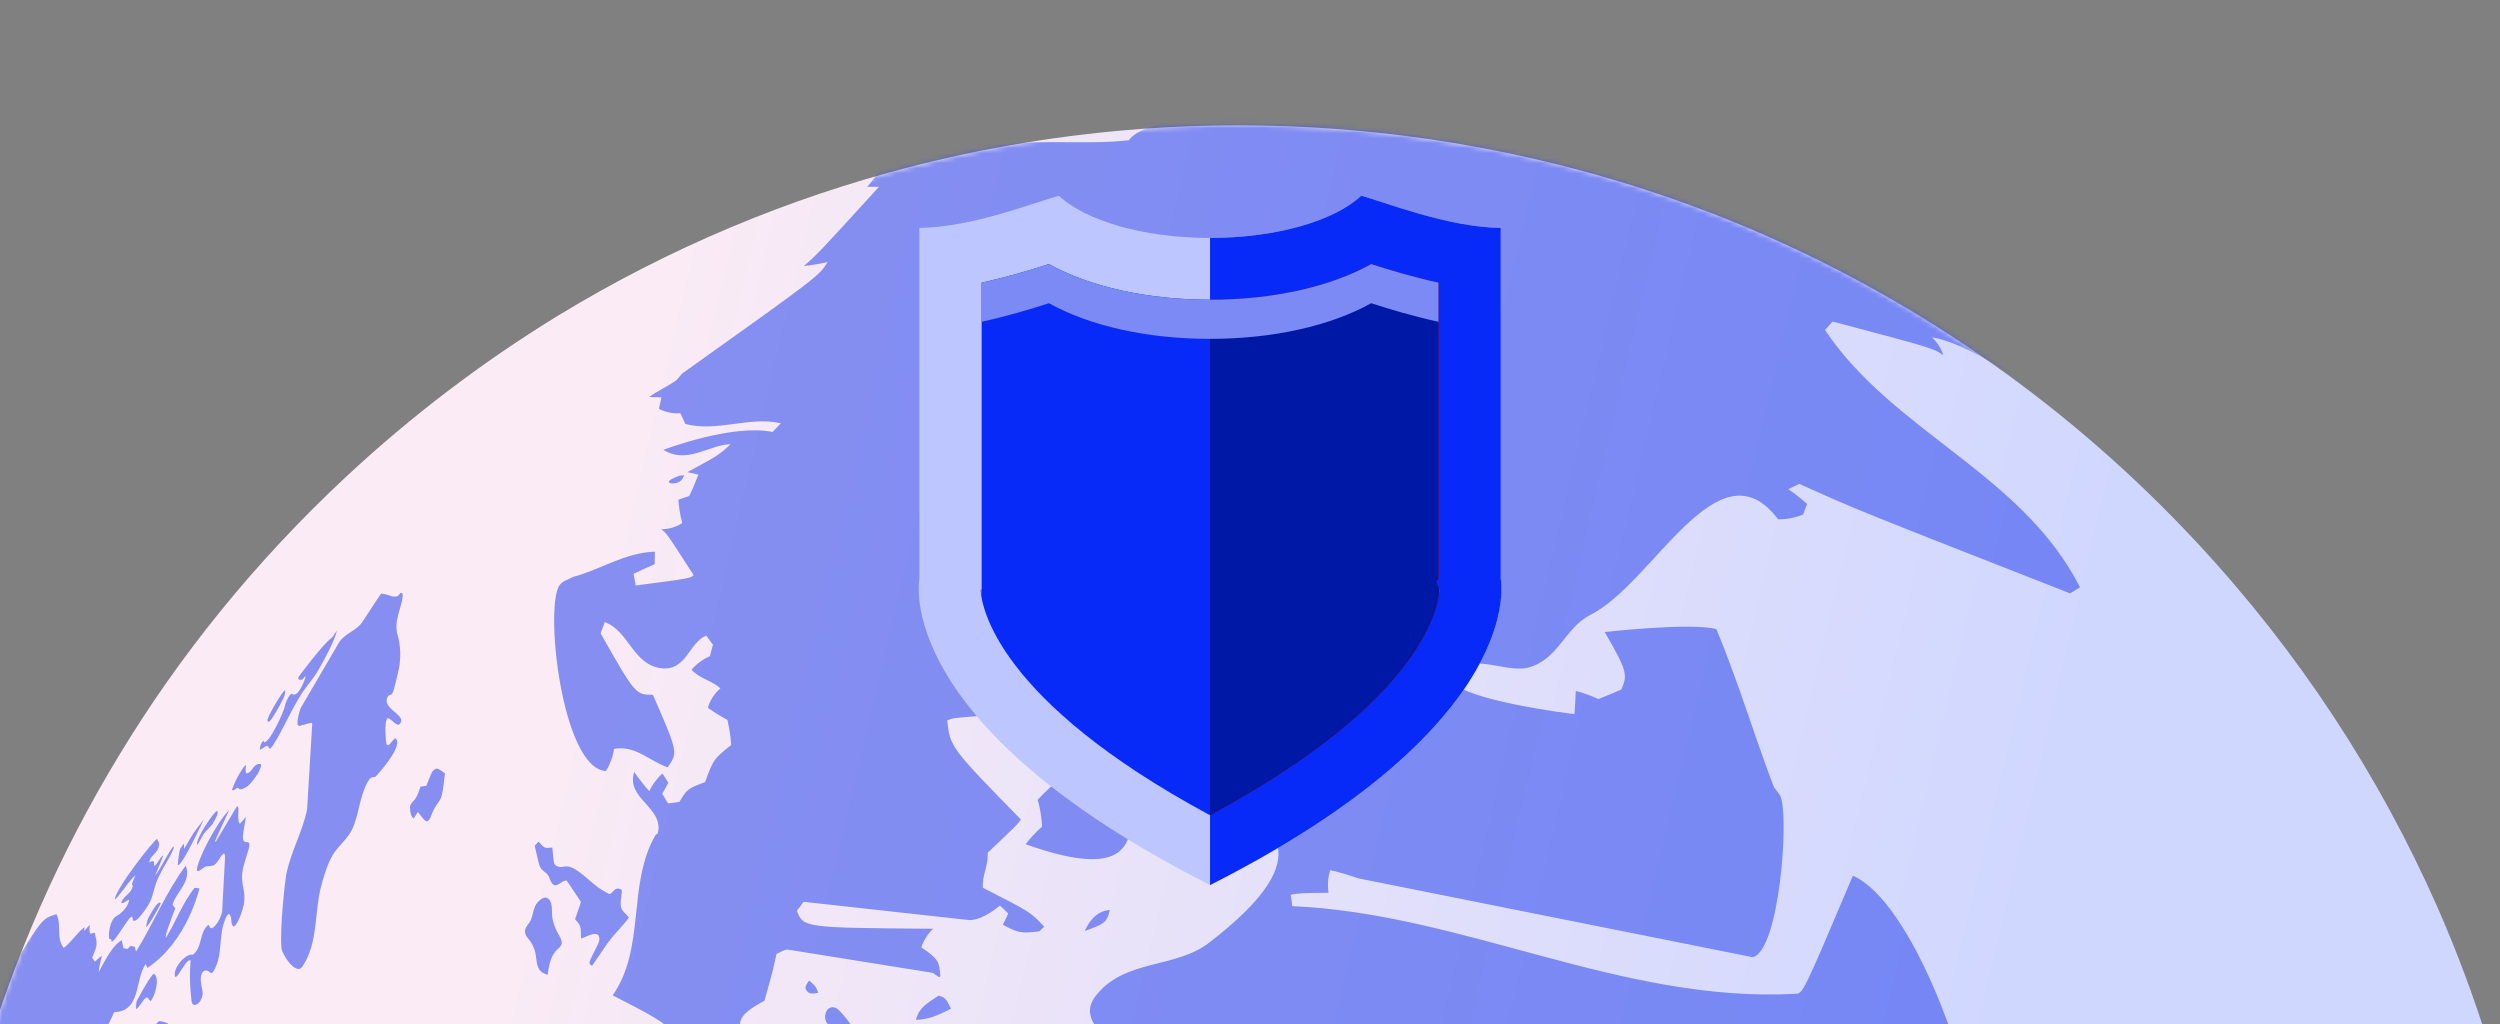 <svg width="498" height="204" viewBox="0 0 498 204" fill="none" xmlns="http://www.w3.org/2000/svg">
<rect x="0" y="0" width="498" height="204" fill="#808080" stroke="none"/>
<path d="M237.627 546.331C281.467 547.863 325.691 538.411 365.841 517.773C325.047 488.245 286.015 456.71 248.936 423.081C208.444 456.208 161.521 497.146 125.266 516.604C160.339 535.03 198.856 544.976 237.627 546.331ZM56.015 463.57C76.58 485.625 100.025 503.268 125.266 516.604C161.521 497.146 208.444 456.208 248.936 423.081C189.902 369.511 135.985 310.716 88.29 246.028C54.896 285.794 18.954 335.293 1.119 373.629C12.767 406.087 31.011 436.755 56.015 463.57ZM1.119 373.629C18.954 335.293 54.896 285.794 88.29 246.028C63.03 211.732 40.971 178.628 23.571 150.716C0.181 189.328 -12.335 232.784 -13.867 276.624C-15.011 309.387 -10.054 342.363 1.119 373.629ZM365.841 517.773C386.752 507.084 406.55 493.255 424.573 476.449C437.835 464.083 449.488 450.673 459.569 436.551C430.671 400.107 404.621 353.47 371.772 313.081C335.748 351.486 290.387 390.787 248.936 423.081C286.015 456.71 325.047 488.245 365.841 517.773ZM248.936 423.081C290.387 390.787 335.748 351.486 371.772 313.081C348.792 284.832 323.843 257.784 297.653 232.619C265.328 201.46 228.322 171.123 197.039 141.081C157.735 172.463 120.702 207.45 88.29 246.028C135.985 310.716 189.902 369.511 248.936 423.081ZM88.29 246.028C120.702 207.45 157.735 172.463 197.039 141.081C168.206 110.842 135.992 84.574 111.138 62.887C96.346 71.957 82.156 82.646 68.894 95.012C50.872 111.818 35.694 130.602 23.571 150.716C40.971 178.628 63.03 211.732 88.29 246.028ZM459.569 436.551C489.623 394.177 505.589 344.779 507.334 294.837C508.689 256.066 501.455 216.948 485.523 180.675C459.769 219.674 415.99 267.49 371.772 313.081C404.621 353.47 430.671 400.107 459.569 436.551ZM297.653 232.619C323.843 257.784 348.792 284.832 371.772 313.081C415.99 267.49 459.769 219.674 485.523 180.675C473.981 154.565 458.017 129.946 437.452 107.891C412.448 81.076 383.128 60.736 351.563 46.851C305.742 64.33 248.862 99.75 197.039 141.081C228.322 171.123 265.328 201.46 297.653 232.619ZM197.039 141.081C248.862 99.75 305.742 64.33 351.563 46.851C321.152 33.522 288.603 26.275 255.84 25.13C205.898 23.385 155.506 35.864 111.138 62.887C135.992 84.574 168.206 110.842 197.039 141.081Z" fill="url(#paint0_linear_2234_103072)"/>
<mask id="mask0_2234_103072" style="mask-type:luminance" maskUnits="userSpaceOnUse" x="-15" y="24" width="523" height="523">
<path d="M437.465 107.875C535.689 213.212 529.922 378.228 424.585 476.452C319.248 574.676 154.232 568.909 56.009 463.572C-42.215 358.235 -36.449 193.219 68.888 94.995C174.226 -3.229 339.241 2.538 437.465 107.875Z" fill="white"/>
</mask>
<g mask="url(#mask0_2234_103072)">
<g opacity="0.6">
<path d="M136.44 94.689L136.488 94.644L136.395 94.641L136.44 94.689Z" fill="#3852EF"/>
<path fill-rule="evenodd" clip-rule="evenodd" d="M185.717 30.574L185.763 30.622C186.143 30.51 186.538 30.414 186.948 30.335C193.154 28.907 199.441 27.858 205.689 26.572L205.832 26.53C208.855 26.072 212.964 25.511 215.987 25.052C215.845 25.094 199.545 27.579 194.251 29.791C204.352 27.183 214.72 29.049 224.862 27.947C226.547 25.468 235.519 20.189 282.572 25.264L282.76 25.271C284.116 25.459 285.987 25.712 287.344 25.901C285.984 25.806 284.152 25.789 282.786 25.883C283.485 26.048 284.372 26.22 285.022 26.431C283.569 26.333 281.594 26.358 280.131 26.542C290.696 28.133 301.45 28.368 311.895 30.706L312.128 30.762C318.324 32.341 326.457 34.928 332.597 36.74C339.333 38.996 359.769 45.914 385.828 61.393L386.057 61.542C402.827 72.514 402.827 72.514 406.526 75.604C400.478 71.163 397.021 70.573 395.383 70.374C400.244 73.834 404.418 76.752 407.994 79.321C399.091 73.183 390.295 68.035 384.779 67.184C385.786 67.971 386.766 69.509 387.099 70.743C385.079 69.356 385.08 69.356 365.057 64.051C364.616 64.553 363.982 65.235 363.541 65.737C377.163 86.092 402.908 94.417 414.338 116.998C413.761 117.354 412.945 117.842 412.369 118.198C369.578 101.429 369.578 101.429 358.428 96.387C357.758 96.74 356.9 97.086 356.23 97.438C357.424 98.232 358.887 99.411 359.98 100.389C359.724 100.991 359.413 101.826 359.203 102.477C357.771 103.085 355.735 103.53 354.188 103.429C342.286 87.646 329.35 116.237 316.819 122.473C311.797 124.976 310.298 131.55 304.374 132.988C299.349 134.222 291.686 128.926 289.193 135.7C291.784 139.55 313.401 142.279 313.637 142.24C313.732 140.881 313.843 139.052 313.892 137.644C315.29 137.975 317.1 138.649 318.394 139.258C319.777 138.695 321.635 137.961 322.972 137.35C324.152 134.525 324.359 133.968 319.66 125.908C319.802 125.866 336.927 123.974 341.909 125.323C346.158 135.529 349.312 146.119 353.228 156.454C353.441 157.072 354.169 157.755 354.525 158.332C356.576 161.505 354.507 189.771 349.072 190.662L270.481 174.945C268.856 174.371 266.671 173.684 264.991 173.343C264.524 174.596 264.41 176.519 264.646 177.843C259.146 177.886 259.146 177.886 257.113 178.237C257.229 178.946 257.339 179.843 257.41 180.504C291.571 181.979 322.95 199.853 357.699 197.966C359.159 197.876 359.159 197.876 369.094 174.443C381.128 179.751 392.216 213.459 391.683 217.951C389.986 232.884 397.442 260.261 397.526 260.546C399.827 268.662 400.951 272.79 424.861 293.27C440.788 306.844 420.021 322.849 425.097 337.642C426.713 342.492 434.588 344.412 432.096 351.186C428.462 361.022 429.365 362.087 433.797 367.036C419.233 418.034 419.233 418.034 412.042 419.38C411.57 419.458 359.805 402.61 350.213 382.584C347.849 377.614 349.438 371.137 344.41 367.108C344.274 366.962 323.356 352.32 315.561 350.779C296.748 347.161 296.748 347.161 295.639 345.289C286.401 329.928 286.401 329.928 282.678 328.858L255.703 335.576C251.669 338.067 250.758 339.915 244.887 351.928C240.788 360.291 232.596 364.751 226.588 371.262C213.296 385.836 170.928 365.04 170.514 364.791C159.937 359.487 161.869 347.241 156.421 339.062C154.367 335.982 150.551 334.909 148.497 331.83C144.521 325.91 142.128 298.898 145.619 289.104C146.708 286.181 147.752 283.21 144.851 249.225C161.861 237.178 164.465 235.295 176.699 211.99C184.151 211.216 186.381 220.035 192.929 220.922C198.219 221.53 200.614 214.846 205.991 215.645C207.674 215.892 209.862 216.485 211.487 217.059C214.99 214.973 219.069 213.893 222.444 211.474C221.902 206.802 214.309 203.529 218.248 198.403C223.91 191.035 233.993 192.985 240.751 187.864C264.219 169.886 252.872 163.756 243.833 158.834C241.296 157.477 241.296 157.477 238.685 154.19C231.346 154.403 230.456 162.408 225.281 165.235C224.357 168.822 222.739 174.78 204.313 168.168C205.152 167.023 206.519 165.567 207.584 164.664C207.501 163.016 207.201 160.844 206.69 159.322C213.916 151.585 224.095 146.725 228.454 136.303C222.777 127.974 214.139 137.119 207.089 135.791C203.587 135.152 201.633 131.888 198.429 130.789C196.427 132.928 196.427 132.928 196.654 139.891C198.069 139.753 200.033 140.009 201.377 140.573C201.305 141.276 201.227 142.166 201.155 142.868C199.912 143.483 198.151 144.126 196.775 144.501C196.419 143.925 195.882 143.154 195.526 142.578C189.777 143.035 189.777 143.035 188.679 143.513C189.292 148.845 189.292 148.845 203.357 163.247C202.712 164.212 202.712 164.212 196.734 169.877C196.93 172.328 195.586 174.49 195.785 176.846C205.297 181.69 205.297 181.69 207.97 184.556C207.97 184.556 207.969 184.588 207.967 184.65C207.967 184.65 207.95 184.665 207.918 184.696C207.886 184.726 207.869 184.741 207.869 184.741C207.837 184.771 207.805 184.801 207.772 184.831C207.772 184.831 207.756 184.847 207.724 184.877C207.724 184.877 207.707 184.892 207.675 184.922C207.643 184.952 207.627 184.967 207.627 184.967C207.578 185.013 207.578 185.013 207.044 185.511C203.266 186.037 202.712 185.736 199.757 184.222C200.11 183.53 200.564 182.653 200.823 181.957C200.37 181.471 199.688 180.836 199.186 180.396C196.187 182.829 194.245 183.278 193.164 183.287L160.065 179.64C159.67 180.19 159.175 180.924 158.734 181.426C160.073 184.809 160.073 184.809 185.866 185.006C184.895 185.912 183.9 187.475 183.527 188.731C187.064 191.063 187.135 191.724 187.322 194.456C187.322 194.456 187.306 194.471 187.273 194.501C187.273 194.501 187.257 194.516 187.225 194.546C187.192 194.577 187.176 194.592 187.176 194.592C187.176 194.592 187.16 194.607 187.128 194.637C187.079 194.682 187.079 194.682 185.794 193.791L156.96 189.165C156.257 189.094 155.341 189.767 154.674 190.025C153.999 193.197 153.999 193.197 152.281 199.341C146.436 202.52 146.439 203.789 149.175 208.866C146.841 216.492 146.841 216.492 149.843 227.406C150.014 227.882 150.014 227.882 143.137 245.829C139.421 244.571 138.557 245.105 135.296 246.964C135.266 246.932 135.251 246.916 135.251 246.916C135.218 246.946 135.202 246.961 135.202 246.961C135.202 246.961 135.202 246.961 134.059 247.391L122.678 224.765C123.161 216.322 132.668 217.266 136.189 211.984C134.564 204.69 134.564 204.69 122.052 198.284C128.687 188.647 124.889 176.296 130.545 166.389C130.594 166.344 130.691 166.253 131.028 166.03C132.338 160.813 124.596 159.132 126.333 153.788C127.184 154.993 128.352 156.538 129.348 157.606C129.86 156.402 130.946 154.936 131.962 154.079C132.273 154.607 132.81 155.378 133.12 155.905C132.767 156.598 132.314 157.475 131.915 158.119C132.271 158.695 132.714 159.463 133.07 160.039C133.73 159.968 134.627 159.859 135.336 159.742C136.784 157.302 136.885 157.118 140.456 155.786C142.119 151.238 142.119 151.238 145.648 148.401C145.562 146.847 145.255 144.863 144.884 143.393C143.683 142.787 142.12 141.792 141.02 141.002C141.302 139.649 142.442 137.95 143.504 137.141C141.822 135.531 139.342 135.21 137.76 133.416C138.596 132.364 140.14 131.196 141.426 130.724C141.591 130.025 141.812 129.093 142.022 128.442C141.573 127.862 141.081 127.14 140.677 126.609C137.196 128.039 136.714 133.755 131.661 133.109C126.048 132.348 125.249 125.647 120.468 123.929C120.257 124.58 119.898 125.46 119.638 126.156C126.589 138.383 126.589 138.383 130.066 138.41C135.069 149.911 135.069 149.911 132.992 152.846C129.416 151.64 126.569 148.392 122.311 149.183C122.168 150.588 121.446 152.443 120.701 153.592C111.834 153.141 108.295 119.932 111.615 116.383C111.647 116.352 111.68 116.322 111.712 116.292C111.744 116.262 111.761 116.247 111.761 116.247C111.793 116.217 111.825 116.186 111.858 116.156C111.858 116.156 111.874 116.141 111.906 116.111C111.939 116.081 111.971 116.05 112.003 116.02C112.003 116.02 112.02 116.005 112.052 115.975C112.084 115.945 112.117 115.915 112.149 115.884C112.149 115.884 112.198 115.839 114.157 114.921C119.612 113.466 124.524 110.066 130.452 109.898C130.425 110.649 130.438 111.636 130.412 112.387C129.123 112.953 127.452 113.693 126.209 114.308C126.325 115.017 126.529 115.917 126.645 116.626C137.409 115.216 137.409 115.216 138.183 114.585C132.7 106.076 132.7 106.076 131.642 105.428C132.956 105.474 134.853 104.976 135.915 104.167C135.492 102.836 135.227 100.994 135.137 99.534C135.756 99.321 136.659 99.024 137.277 98.81C137.932 97.564 138.603 95.849 139.118 94.551C138.513 94.389 137.626 94.217 136.927 94.051C143.202 90.652 143.202 90.652 145.534 88.478C141.063 88.65 136.885 92.546 132.147 89.608C132.29 89.566 145.723 84.396 153.89 86.044C154.379 85.497 155.059 84.863 155.548 84.316C149.207 82.873 142.89 86.13 136.51 84.45C136.252 83.783 135.812 82.921 135.505 82.3C134.229 82.49 132.365 82.049 131.258 81.447C131.423 80.747 131.595 79.861 131.761 79.161C131.01 79.135 130.071 79.102 129.32 79.076C131.056 77.821 133.06 76.951 134.795 75.696C134.795 75.696 134.795 75.696 135.874 74.418C163.153 54.975 163.153 54.975 164.847 52.214C163.426 52.541 161.535 52.85 160.12 52.989C162.883 50.595 162.883 50.595 175.1 37.205C174.394 37.227 173.455 37.195 172.749 37.217C173.679 36.169 174.813 34.657 175.467 33.411L175.61 33.369C176.814 32.973 178.032 32.624 179.265 32.322C184.144 31.224 184.144 31.224 185.717 30.574ZM414.599 83.969C429.407 94.591 430.271 95.42 433.491 98.775C429.106 95.144 422.113 89.496 414.599 83.969ZM407.994 79.321C410.198 80.808 412.398 82.389 414.599 83.969C412.625 82.632 410.424 81.051 407.994 79.321ZM254.169 111.871C252.229 112.226 251.533 111.967 250.792 111.659C250.926 111.413 251.06 111.167 251.194 110.921C253.154 107.277 245.229 108.128 242.759 108.888C242.681 109.323 242.602 109.791 242.522 110.289C234.266 112.538 233.936 112.574 233.936 112.574C226.404 110.243 227.667 109.065 229.027 107.797C229.753 107.211 229.766 106.836 229.226 106.159C226.548 106.112 218.375 106.015 217.331 108.986C217.02 109.821 219.796 119.129 223.389 119.866C225.024 120.158 226.507 119.411 228.064 119.23C229.67 119.004 231.152 119.62 232.751 119.582C236.186 119.467 239.556 118.504 242.978 118.764C246.024 119.012 248.516 120.321 249.762 120.975C254.561 123.493 254.561 123.493 256.118 123.312C258.572 123.022 262.697 121.991 268.072 118.795C267.931 116.112 267.951 115.548 266.805 114.709C266.711 114.706 260.504 110.777 254.169 111.871Z" fill="#3852EF"/>
<path fill-rule="evenodd" clip-rule="evenodd" d="M33.509 248.15C31.343 250.988 29.533 251.677 26.246 252.925C22.63 254.209 22.301 258.239 20.102 260.653C17.903 263.067 17.662 264.562 17.962 266.734C18.195 266.789 18.522 266.848 18.756 266.903C22.601 260.411 22.601 260.411 24.139 259.431C28.028 263.796 19.839 269.526 25.204 273.332C26.434 273.093 26.995 271.843 28.086 271.553C28.124 273.152 21.69 283.783 19.987 284.099C19.448 280.697 22.945 278.798 23.102 275.655C22.921 275.461 22.646 275.263 22.416 275.114C20.454 276.126 12.851 287.939 12.799 288.078C12.102 290.544 12.525 293.238 11.407 295.642C10.545 297.445 8.314 298.072 7.404 299.92C5.236 304.121 4.551 308.937 2.985 313.394C2.804 313.2 2.529 313.002 2.393 312.857L-2.086 338.83C-2.57 341.914 -2.632 342.335 -2.655 342.992C-2.818 346.323 -1.729 351.484 0.09 358.597C2.2 366.801 2.138 367.221 2.076 369.005C-2.708 360.661 -1.447 350.131 -7.756 342.391C-8.08 343.602 -7.799 344.974 -8.217 346.182C-9.976 341.374 -9.976 341.374 -10.293 341.034C-10.168 342.824 -10.171 342.918 -9.978 344.099C-11.928 334.021 -13.809 320.609 -15.099 310.46C-16.39 293.59 -16.321 291.619 -15.267 266.842C-13.937 252.978 -13.937 252.978 -3.758 207.795C-3.813 208.028 -3.868 208.261 -4.017 208.491C1.542 191.955 2.459 191.282 2.941 190.923C2.98 191.159 2.967 191.535 3.006 191.771C8.435 182.985 8.435 182.985 11.239 182.096C12.339 184.249 11.12 186.838 12.696 188.82C14.289 187.607 15.29 185.856 16.835 184.688C16.825 184.97 16.767 185.297 16.76 185.484C17.055 185.119 17.544 184.572 17.933 184.209C17.774 184.721 17.793 185.52 17.964 185.996C18.249 185.912 18.579 185.877 18.864 185.793C19.439 188.163 19.439 188.163 18.36 190.804C18.541 190.998 18.719 191.286 18.897 191.574C19.334 191.167 19.869 190.668 20.303 190.355C20.075 191.475 19.709 192.543 19.67 193.669C21.889 189.329 23.016 188.006 24.263 187.297C24.386 187.819 24.505 188.434 24.583 188.906C24.864 188.916 25.191 188.975 25.424 189.03C25.619 188.849 25.816 188.573 25.962 188.438C26.244 188.447 26.616 188.554 26.849 188.61C26.933 188.894 27.014 189.273 27.098 189.558C30.584 183.947 33.008 177.781 37.002 172.422C38.201 175.754 35.083 177.571 34.379 180.226C34.512 180.465 34.738 180.708 34.919 180.902C33.053 185.913 33.053 185.913 33.02 186.851C35.061 183.586 36.318 179.87 38.774 176.854C39.055 176.864 39.382 176.923 39.709 176.981C39.706 177.075 37.318 187.566 29.333 192.832C29.294 192.596 29.116 192.307 29.032 192.023C26.807 195.187 28.138 201.484 22.729 201.624C18.467 211.955 8.001 219.626 9.62 232.465C9.853 232.52 10.18 232.579 10.413 232.634C12.637 238.915 12.637 238.915 12.818 239.109C12.88 240.051 12.947 240.806 11.469 245.453C11.42 245.499 9.135 253.079 10.623 254.87C12.242 252.906 12.242 252.906 27.531 212.131C30.383 204.476 30.626 204.25 31.737 203.396C38.57 204.199 31.583 213.166 33.252 217.876C36.431 215.638 34.731 210.503 38.694 208.715C38.644 212.848 38.111 217.341 35.98 233.95C36.161 234.144 36.387 234.387 36.568 234.582C38.412 231.591 38.412 231.591 39.412 231.203C40.283 231.845 40.512 231.994 40.547 233.687C40.325 238.708 33.607 248.06 33.509 248.15ZM-9.987 344.381L-9.981 344.193C-10.011 344.161 -10.01 344.13 -9.978 344.099C-10.012 344.192 -10.015 344.286 -9.987 344.381ZM6.15 287.375C6.199 287.33 5.607 285.43 5.339 285.044C5.099 284.723 4.835 284.666 4.546 284.876C3.723 285.552 3.01 288.488 2.925 289.566C2.925 289.566 2.697 292.048 3.775 292.133C4.293 292.104 4.293 292.104 6.047 287.654C6.05 287.56 6.196 287.424 6.15 287.375ZM2.91 279.226C2.669 276.727 2.374 277.093 0.855 278.872C0.412 276.742 0.374 276.506 0.702 273.838C1.322 269.537 0.521 266.924 -0.143 267.089C-2.222 267.392 -6.485 275.091 -4.712 276.798C-4.434 276.902 -4.243 276.814 -3.439 275.339C-3.135 274.691 -2.901 274.746 -2.856 274.795C-2.264 275.333 -2.533 276.31 -1.99 276.893C-1.533 277.285 -1.031 276.363 -0.672 276.845C-0.585 277.036 -0.459 277.463 -0.618 277.975C-0.728 278.441 -0.731 278.535 -1.453 279.027C-4.834 281.634 -7.357 297.336 -5.728 297.816C-5.537 297.729 -4.964 297.467 -4.48 293.019C-3.904 287.306 -2.543 283.312 -0.587 281.125C-0.149 281.14 -0.173 282.283 -0.659 284.553C-1.097 286.323 -1.545 288.375 -1.121 289.706C-0.824 290.609 -0.351 290.532 0.245 289.613C0.948 288.322 0.625 286.806 1.328 285.515C1.567 285.837 1.807 286.158 2.046 286.48C2.743 284.014 2.743 284.014 2.88 282.797C3.016 281.58 3.017 280.217 2.91 279.226ZM-14.187 256.118C-14.146 255.837 -14.12 255.541 -14.109 255.228C-14.174 255.742 -14.197 256.399 -14.262 256.914L-14.256 256.726C-14.217 256.508 -14.194 256.306 -14.187 256.118ZM0.661 292.494C-1.22 293.885 -1.221 293.885 -1.791 295.416C-2.154 296.39 -2.18 297.141 -2.032 299.637C-1.942 299.734 -1.848 299.738 -1.709 299.79C-0.634 299.968 -0.002 298.016 1 294.903C1.055 294.67 1.055 294.67 0.661 292.494ZM193.521 495.815C220.259 513.386 220.259 513.386 221.413 516.669C220.334 517.947 218.534 518.354 217.41 519.584C217.747 526.081 217.747 526.081 218.482 526.577C225.456 531.426 234.423 531.692 241.545 536.312C241.96 536.561 241.96 536.561 246.692 538.324C246.911 538.755 247.17 539.422 247.435 539.901C240.973 541.931 240.973 541.931 240.633 542.248C252.484 542.004 253.472 541.992 257.68 542.609C257.615 543.124 257.637 543.829 257.572 544.344C257.09 544.703 256.413 545.243 255.93 545.602C262.311 545.919 262.311 545.919 263.664 546.202C262.576 546.399 261.2 546.774 260.245 547.21C276.894 546.852 293.25 542.771 309.96 543.355C274.919 553.597 214.455 554.398 166.547 536.135C125.734 520.61 79.544 502.923 47.879 458.252C33.729 438.208 33.221 437.955 31.004 436.843C31.176 437.319 31.483 437.941 31.654 438.417C28.102 433.828 23.291 427.598 14.953 412.033L14.908 411.984L6.185 393.962C1.07 381.659 1.07 381.659 0.731 379.25C27.05 434.355 27.05 434.356 34.62 438.286C32.036 431.522 32.036 431.522 33.067 427.563C36.611 436.428 39.261 438.589 40.407 439.428C39.469 436.669 36.813 434.697 36.736 431.498C37.077 431.181 37.611 430.683 37.999 430.321C39.459 431.593 40.53 433.229 42.187 434.227C42.465 434.33 75.81 451.098 83.689 450.198C85.153 450.015 94.183 453.855 97.69 457.032C102.796 461.534 104.438 468.359 108.534 473.53C109.21 474.353 110.747 474.736 111.777 474.866C113.086 472.374 110.232 469.313 112.758 466.958C112.758 466.958 112.774 466.943 112.806 466.912C112.806 466.912 112.806 466.912 113.328 466.79C116.833 467.335 117.351 468.669 117.646 473.661C118.679 473.697 120.1 473.371 121.01 472.885C121.701 469.244 121.701 469.244 122.731 468.011C127.587 467.57 127.587 467.57 135.173 472.393C135.742 472.225 136.458 471.921 137.028 471.753C139.734 464.235 174.083 465.717 179.105 471.297C185.045 478.836 184.7 490.056 193.521 495.815Z" fill="#3852EF"/>
<path d="M80.239 118.665C79.959 121.287 78.368 123.769 79.212 126.524C80.178 129.801 79.504 132.973 79.445 133.3C78.284 138.288 78.284 138.288 77.572 138.498C77.335 138.536 77.089 138.857 77.021 139.465C76.855 141.527 81.419 142.721 79.433 144.39C78.498 144.263 78.065 143.214 77.178 143.042C76.384 144.237 76.994 148.299 76.994 148.299C77.133 148.351 77.272 148.403 77.412 148.455C77.897 148.002 78.199 147.449 78.73 147.044C80.655 148.427 74.89 154.711 74.748 154.753C73.993 154.821 73.709 154.905 73.206 155.827C71.551 158.824 71.569 162.35 70.052 165.398C68.944 167.521 66.924 168.861 65.909 170.987C64.95 172.88 64.25 175.44 63.977 176.512C62.57 181.82 63.448 187.631 60.27 192.502C58.977 194.524 56.128 190.007 56.073 188.877C55.696 184.87 56.837 175.087 57.006 174.294C57.869 169.766 60.266 165.714 61.175 161.234L62.193 144.211C62.157 143.88 62.157 143.88 59.593 144.637C59.502 144.54 59.366 144.394 59.273 144.391C59.134 142.976 59.908 140.982 59.957 140.937L67.554 127.95C68.698 126.157 70.971 125.672 72.159 123.928C74.544 120.252 75.881 118.278 75.881 118.278C77.202 118.136 78.885 119.745 79.74 118.13C79.834 118.134 80.022 118.14 80.161 118.192C80.158 118.286 80.197 118.522 80.239 118.665Z" fill="#3852EF"/>
<path d="M48.574 180.16C48.402 181.047 47.342 184.488 46.494 184.552C45.766 183.869 46.417 182.717 45.595 182.03C45.45 182.166 45.116 182.295 44.746 183.457C43.505 186.703 44.413 190.307 42.566 193.391C42.213 194.084 41.987 193.841 41.621 193.546C41.168 193.06 39.475 193.095 40.157 196.455C40.441 197.734 40.515 198.301 39.864 199.453C39.715 199.683 38.688 200.822 38.209 199.724C38.209 199.724 37.554 195.613 37.987 191.304C37.566 191.242 37.281 191.326 36.086 193.258C35.337 194.501 35.098 194.634 34.865 194.579C34.37 192.588 37.288 189.776 38.402 190.191C40.38 188.709 39.637 185.769 41.477 184.236C41.755 184.339 41.693 184.76 41.971 184.864C42.111 184.916 42.25 184.968 42.639 184.605C43.659 183.654 44.083 182.259 44.245 181.654L44.781 171.709C44.872 170.444 44.785 170.253 44.697 170.062C44.635 170.06 44.589 170.042 44.558 170.01C43.784 170.641 43.512 171.712 42.693 172.294C42.116 172.65 41.42 172.391 40.799 172.698C40.413 172.967 39.98 173.281 39.5 173.546C39.406 173.542 39.316 173.445 39.222 173.442C39.096 171.652 43.13 163.804 45.66 161.354C42.863 167.413 42.863 167.413 42.853 167.695C42.916 167.697 42.964 167.683 42.996 167.652C47.139 160.701 47.139 160.701 47.237 160.61C47.299 160.613 47.346 160.63 47.376 160.662C47.508 160.902 47.46 160.947 47.489 161.465C47.485 161.559 47.316 163.715 47.772 164.107C47.918 163.971 47.918 163.971 48.997 162.693C48.808 164.049 48.481 165.353 48.386 166.713C48.35 167.746 48.913 167.765 49.15 167.727C49.995 167.756 49.729 168.64 49.152 170.358C48.199 173.427 47.981 174.265 48.456 176.819C48.86 178.713 48.633 179.833 48.574 180.16Z" fill="#3852EF"/>
<path d="M34.432 169.373C33.411 171.687 31.788 173.745 30.997 176.208C30.579 177.416 30.391 178.772 29.74 179.924C29.736 180.018 26.947 184.526 26.43 183.192C26.388 183.05 26.443 182.817 26.355 182.626C26.074 182.616 25.931 182.658 24.892 184.172C22.805 187.389 22.52 187.473 22.281 187.606C22.19 187.509 22.19 187.509 22.158 187.085C22.064 187.081 21.922 187.123 21.783 187.071C21.527 186.311 21.823 183.219 23.212 182.469C25.466 181.185 25.719 179.314 25.719 179.314C25.689 179.281 25.659 179.249 25.629 179.217C24.476 179.928 24.379 180.019 24.152 179.776C24.622 178.429 26.332 177.925 26.433 176.378C26.372 176.313 26.327 176.265 26.297 176.232C26.307 175.951 26.307 175.951 26.974 174.329C26.537 174.737 25.805 175.51 24.62 177.161C23.603 178.472 23.015 179.141 22.858 179.167C23.027 177.011 30.749 167.177 31.316 167.102C31.351 167.433 31.671 167.679 31.703 168.103C31.684 168.666 31.532 168.99 31.379 169.314C30.832 170.187 29.873 170.718 29.695 171.792C30.65 171.356 30.65 171.356 30.75 172.534C31.475 171.949 31.744 170.971 32.47 170.386C32.512 170.528 32.512 170.528 30.921 174.373C31.51 173.642 31.51 173.642 33.114 170.784C33.914 169.402 34.264 168.803 34.601 168.58C34.639 168.816 34.639 168.816 34.432 169.373Z" fill="#3852EF"/>
<path d="M453.286 120.089C453.195 119.992 447.148 112.825 442.725 108.958C435.661 102.649 435.069 102.111 431.441 99.682C426.302 96.118 426.302 96.118 426.047 95.358C426.001 95.309 425.959 95.166 425.963 95.073C426.011 95.027 426.108 94.937 426.157 94.891C426.762 95.054 432.708 97.047 443.618 108.942L453.286 120.089Z" fill="#3852EF"/>
<path d="M67.06 125.868C66.315 128.38 64.462 131.652 63.461 133.402C62.407 135.292 60.801 136.881 59.7 138.817C57.808 141.852 56.421 145.234 54.48 148.315C53.985 149.05 53.887 149.14 53.7 149.134C53.298 148.509 53.208 148.412 52.725 148.771C51.906 149.353 51.906 149.353 51.767 149.301C51.767 149.301 51.761 148.126 52.486 147.541C52.571 147.825 52.571 147.825 52.71 147.877C54.138 147.363 56.656 141.201 56.61 141.152C57.058 139.1 57.887 138.236 58.078 138.149C59.304 139.367 60.86 135.191 60.877 134.722C60.449 134.848 60.478 135.366 60.054 135.398C59.675 135.479 59.303 135.372 59.462 134.861C59.465 134.767 64.59 127.99 65.982 127.146C66.031 127.101 66.031 127.101 66.031 127.101C66.468 126.693 66.678 126.043 67.161 125.684C67.159 125.746 67.125 125.808 67.06 125.868Z" fill="#3852EF"/>
<path d="M123.864 177.432C123.873 178.513 123.455 179.721 123.746 180.812C123.869 181.333 124.37 181.773 125.276 182.745C124.087 184.489 122.536 185.845 121.302 187.541C121.156 187.677 121.156 187.677 117.936 192.405C117.202 191.909 117.25 191.864 118.213 189.876C119.421 187.569 119.376 187.52 119.392 187.051C119.358 185.358 117.781 186.102 115.777 186.972C115.615 186.214 115.832 185.376 115.577 184.615C115.409 184.045 115.092 183.705 114.548 183.122C115.177 181.264 115.747 179.733 115.702 179.685C115.66 179.542 115.66 179.542 112.891 175.404C111.862 175.274 110.954 177.028 110.049 176.056C109.55 175.522 109.528 174.816 109.124 174.285C108.674 173.706 107.978 173.446 107.671 172.825C107.36 172.297 107.363 172.203 106.507 168.46C106.766 168.219 107.027 167.946 107.288 167.642C108.462 168.999 108.462 168.999 110.019 168.818C110.329 172.072 110.329 172.072 110.74 172.415C111.015 172.613 111.432 172.768 111.999 172.694C112.614 172.574 113.372 172.413 114.66 173.21C116.821 174.554 118.442 176.585 120.704 177.745C120.92 177.846 121.151 177.964 121.397 178.098C122.015 177.884 122.226 177.234 122.845 177.021C123.272 176.894 123.592 177.141 123.871 177.244C123.868 177.307 123.866 177.37 123.864 177.432Z" fill="#3852EF"/>
<path d="M88.573 154.486C88.294 157.108 88.177 157.762 87.908 158.74C87.593 159.669 86.865 160.348 86.46 161.18C86.11 161.779 85.944 162.478 85.643 163.031C85.141 163.954 84.775 163.659 84.099 162.836C83.829 162.482 83.545 162.112 83.245 161.726C82.979 162.155 82.698 162.599 82.399 163.059C81.529 162.418 81.688 160.543 81.688 160.543C81.795 160.171 82.087 159.899 82.187 159.715C82.916 159.035 83.221 158.388 83.749 156.715C84.159 156.635 84.553 156.57 84.931 156.521C86.065 153.647 86.065 153.647 86.547 153.288C87.03 152.929 87.354 153.081 88.635 154.066C88.632 154.16 88.625 154.347 88.573 154.486Z" fill="#3852EF"/>
<path d="M109.774 179.948C110.026 180.802 109.899 181.738 110.009 182.635C110.235 184.24 110.853 185.39 111.251 186.109C111.648 186.828 111.914 187.307 111.894 187.87C111.877 188.339 111.537 188.657 111.1 189.064C110.614 189.517 110.077 190.109 109.655 191.41C109.341 192.339 109.214 193.275 109.088 194.21C108.625 194.006 107.741 193.74 107.389 193.07C107.347 192.928 107.211 192.782 107.169 192.639C106.739 191.497 106.878 190.186 106.403 188.994C105.973 187.851 105.565 187.414 105.07 186.786C104.935 186.64 104.802 186.4 104.715 186.209C104.627 186.018 104.589 185.782 104.595 185.594C104.553 185.452 104.608 185.219 104.663 184.986C104.919 184.384 105.454 183.885 105.758 183.238C106.118 182.358 106.196 181.468 106.556 180.587C106.912 179.801 107.298 179.532 107.589 179.26C109.137 177.999 109.735 179.711 109.774 179.948Z" fill="#3852EF"/>
<path d="M238.75 23.261C239.754 23.233 240.773 23.191 241.809 23.133L243.784 23.108C241.385 23.165 236.115 23.357 233.227 23.961C231.903 24.197 228.025 24.907 227.652 24.8C227.652 24.8 227.621 24.799 227.559 24.797C227.591 24.767 227.607 24.752 227.607 24.752C227.656 24.706 233.622 23.411 238.75 23.261Z" fill="#3852EF"/>
<path d="M51.872 153.019C51.872 153.019 51.616 153.621 51.363 154.129C50.178 155.78 49.734 156.375 49.157 156.731C49.157 156.731 48.439 157.129 48.154 157.213C47.681 157.29 47.59 157.193 47.503 157.002C47.458 156.953 47.413 156.905 47.27 156.947C46.937 157.076 46.784 157.4 46.454 157.435C46.454 157.435 46.439 157.419 46.409 157.387C46.346 157.385 46.267 157.397 46.172 157.425C47.164 154.593 48.645 152.577 48.884 152.445C48.933 152.399 49.075 152.357 48.962 152.917C48.89 153.62 48.916 154.232 49.346 154.012C50.298 153.669 50.441 152.264 51.62 152.164C51.62 152.164 51.651 152.165 51.714 152.168C52.041 152.226 52.131 152.323 51.872 153.019Z" fill="#3852EF"/>
<path d="M40.356 163.75C38.684 167.216 36.202 172.346 35.402 172.365C35.406 172.271 35.633 169.789 35.893 169.093C36.489 168.174 36.537 168.128 36.631 168.132C36.761 168.465 36.563 168.74 36.692 169.074C38.643 165.711 38.643 165.711 40.657 163.197C40.557 163.381 40.408 163.611 40.356 163.75Z" fill="#3852EF"/>
<path d="M30.91 197.543C30.644 198.427 30.294 199.026 30.045 199.44C29.679 199.145 29.679 199.145 29.637 199.003C29.501 198.857 29.459 198.715 29.272 198.708C28.941 198.743 28.498 199.339 28.349 199.569C28.102 199.889 27.357 201.038 27.124 200.983C26.992 200.743 27.222 199.529 27.225 199.435C27.225 199.435 29.944 194.267 30.659 193.963C30.753 193.966 31.763 194.659 30.91 197.543Z" fill="#3852EF"/>
<path d="M56.347 139.308C55.489 141.017 54.74 142.26 54.096 143.224C53.655 143.726 53.455 144.095 53.286 143.525C53.066 143.094 56.115 137.89 56.74 137.489C56.77 137.521 56.785 137.538 56.785 137.538C56.785 137.538 56.953 138.107 56.347 139.308Z" fill="#3852EF"/>
<path d="M42.92 163.085C42.616 163.733 42.37 164.053 42.318 164.192C41.826 164.833 41.149 165.373 40.656 166.014C40.31 166.519 40.005 167.166 39.756 167.58C39.454 168.134 39.357 168.224 39.309 168.27C39.279 168.237 39.263 168.221 39.263 168.221C38.976 167.036 42.542 161.803 43.209 161.545C43.255 161.593 43.672 161.749 42.92 163.085Z" fill="#3852EF"/>
<path d="M365.402 50.197C367.804 51.409 370.435 52.77 370.616 52.964C370.15 52.854 366.134 50.787 364.567 49.886C364.537 49.854 364.507 49.821 364.477 49.789C364.616 49.841 365.124 50.094 365.402 50.197Z" fill="#3852EF"/>
<path d="M167.616 201.754C171.1 205.589 170.446 206.835 169.131 206.789C168.241 206.711 164.769 203.864 164.724 203.815C164.009 202.756 164.476 201.504 164.916 201.002C165.978 200.193 166.849 200.835 167.616 201.754Z" fill="#3852EF"/>
<path d="M188.562 199.293C188.921 199.776 189.135 200.394 189.445 200.922C186.573 202.419 184.954 203.021 182.458 203.168C182.734 202.003 183.133 201.359 183.962 200.495C184.836 199.68 185.892 199.059 186.951 198.344C187.604 198.461 188.022 198.616 188.562 199.293Z" fill="#3852EF"/>
<path d="M31.937 180.141C31.078 181.85 29.481 184.52 29.196 184.604C29.196 184.604 29.18 184.619 29.148 184.649C29.067 184.27 29.488 182.969 29.488 182.969C30.091 181.862 31.144 179.972 31.713 179.804C31.856 179.762 31.901 179.811 32.037 179.957C31.989 180.002 31.985 180.096 31.937 180.141Z" fill="#3852EF"/>
<path d="M136.289 94.73C135.787 95.653 135.687 95.837 135.162 96.054C134.256 96.445 133.32 96.318 133.236 96.033C133.239 95.939 133.288 95.894 133.291 95.8C133.635 95.389 135.253 94.788 135.253 94.788C135.396 94.746 135.445 94.701 136.338 94.685C136.338 94.685 136.322 94.7 136.289 94.73Z" fill="#3852EF"/>
<path d="M220.992 181.578C220.496 183.676 219.916 184.125 216.063 185.448C216.669 184.247 217.068 183.603 217.703 182.92C218.677 181.92 219.587 181.435 221.051 181.251C221.047 181.345 221.041 181.533 220.992 181.578Z" fill="#3852EF"/>
<path d="M162.257 196.303C162.529 196.594 162.704 196.976 163.004 197.786C161.68 198.021 161.165 197.956 160.716 197.377C160.266 196.797 160.37 196.519 161.163 195.325C161.804 195.817 162.031 196.06 162.257 196.303Z" fill="#3852EF"/>
<path d="M238.022 163.796C237.574 165.848 237.574 165.848 237.428 165.984C237.331 166.075 236.091 166.595 235.742 165.831C235.567 165.449 235.865 164.989 236.06 164.808C236.209 164.578 236.209 164.578 238.028 163.608C238.074 163.657 238.025 163.702 238.022 163.796Z" fill="#3852EF"/>
</g>
</g>
<path d="M298.944 115.3V45.4C288.344 45.3 275.444 40.1 271.144 39C265.944 43.9 254.444 47.4 241.044 47.4C227.644 47.4 216.144 43.9 210.944 39C206.644 40.1 193.744 45.3 183.144 45.4V115.3C183.144 115.3 177.244 144 241.044 176.3C304.844 144 298.944 115.3 298.944 115.3Z" fill="#BDC6FF"/>
<path d="M286.544 56.302C281.544 55.202 276.844 53.802 273.144 52.602C265.044 57.102 253.644 59.702 241.044 59.702C228.444 59.702 217.044 57.102 208.944 52.602C205.244 53.802 200.544 55.202 195.544 56.302V117.302L195.344 117.602C195.544 120.702 198.344 139.402 241.044 162.402C284.344 139.102 286.644 120.202 286.744 117.402L286.144 115.902L286.544 115.302V56.302Z" fill="#072AF8"/>
<path d="M298.943 45.4C288.343 45.3 275.443 40.1 271.143 39C265.943 43.9 254.443 47.4 241.043 47.4V176.3C304.843 144 298.943 115.3 298.943 115.3V45.4Z" fill="#072AF8"/>
<path d="M286.143 115.902L286.543 115.302V56.302C281.543 55.202 276.843 53.802 273.143 52.602C265.043 57.102 253.643 59.702 241.043 59.702V162.402C284.343 139.102 286.643 120.202 286.743 117.402L286.143 115.902Z" fill="#D70101"/>
<path d="M286.543 117V118.8C286.676 118.2 286.743 117.734 286.743 117.4L286.543 117Z" fill="#FF6300"/>
<path d="M195.544 117.301L195.344 117.601C195.41 117.868 195.477 118.268 195.544 118.801V117.301Z" fill="#FF6300"/>
<path d="M286.143 115.902L286.543 115.302V56.302C281.543 55.202 276.843 53.802 273.143 52.602C265.043 57.102 253.643 59.702 241.043 59.702V162.402C284.343 139.102 286.643 120.202 286.743 117.402L286.143 115.902Z" fill="#0018A6"/>
<path d="M241.043 67.502C253.643 67.502 265.043 64.902 273.143 60.402C276.843 61.602 281.543 63.002 286.543 64.102V56.302C281.543 55.202 276.843 53.802 273.143 52.602C265.043 57.102 253.643 59.702 241.043 59.702C228.443 59.702 217.043 57.102 208.943 52.602C205.243 53.802 200.543 55.202 195.543 56.302V64.102C200.543 63.002 205.243 61.602 208.943 60.402C217.043 64.902 228.443 67.502 241.043 67.502Z" fill="#7B8AF4"/>
<defs>
<linearGradient id="paint0_linear_2234_103072" x1="88.287" y1="246.006" x2="371.791" y2="313.098" gradientUnits="userSpaceOnUse">
<stop stop-color="#FAEBF5"/>
<stop offset="1" stop-color="#D0D7FF"/>
</linearGradient>
</defs>
</svg>
